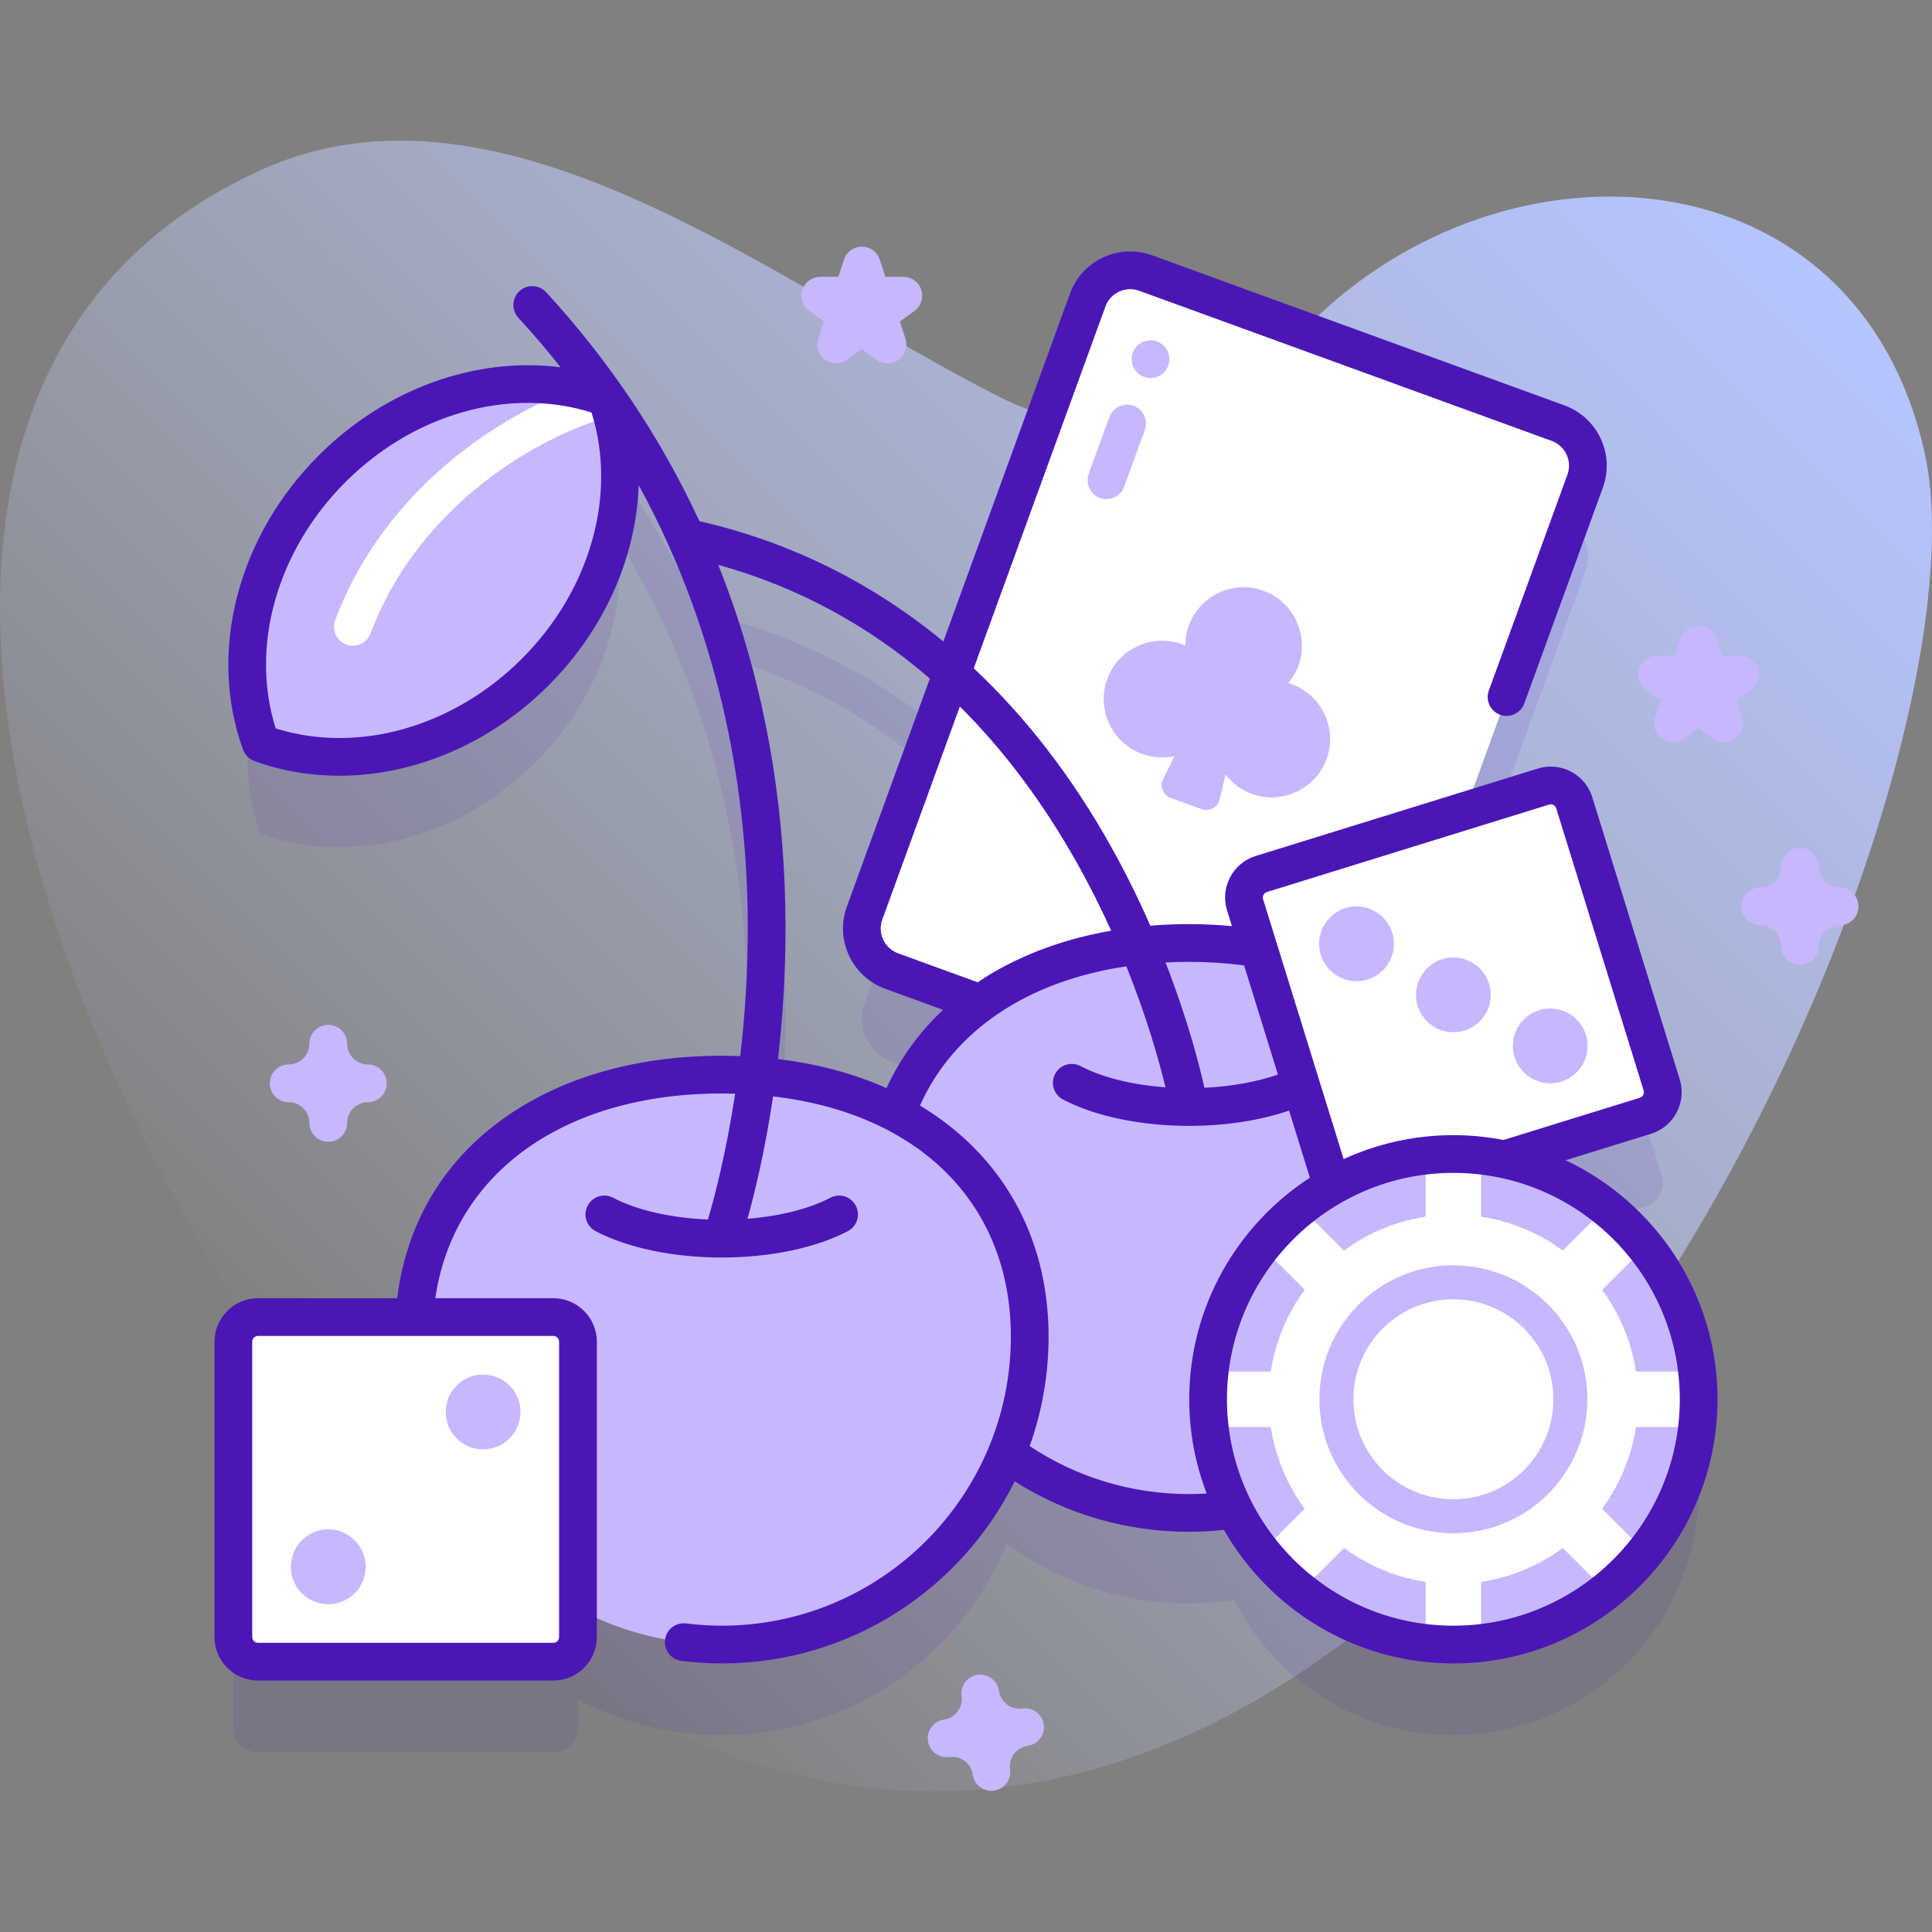 <svg width="120" height="120" viewBox="0 0 120 120" fill="none" xmlns="http://www.w3.org/2000/svg">
<rect x="0" y="0" width="120" height="120" fill="#808080" stroke="none"/>
<path d="M119.55 28.16C115.388 9.274 93.546 7.865 81.253 20.216C75.904 25.59 69.465 28.37 62.093 24.657C48.285 17.704 31.187 3.695 16.127 10.595C-20.919 27.567 13.934 93.804 40.055 106.794C88.619 130.946 124.457 50.422 119.55 28.16Z" fill="url(#paint0_linear_3178_14590)"/>
<path opacity="0.1" d="M93.453 77.638L102.198 74.929C103.007 74.678 103.46 73.819 103.209 73.01L97.783 55.493C97.532 54.684 96.673 54.231 95.864 54.481L91.003 55.987L98.456 35.509C98.987 34.051 98.235 32.439 96.777 31.908L71.16 22.584C69.702 22.054 68.09 22.805 67.559 24.264L59.545 46.281C54.877 42.171 49.454 39.367 43.441 37.996C41.045 32.824 37.86 28.058 33.922 23.775C33.483 23.299 32.742 23.268 32.266 23.706C31.789 24.144 31.758 24.885 32.196 25.362C33.51 26.79 34.734 28.274 35.872 29.811C30.801 28.721 24.949 30.417 20.622 34.744C15.771 39.595 14.223 46.358 16.198 51.791C21.631 53.766 28.394 52.218 33.245 47.367C37.162 43.45 38.923 38.283 38.415 33.578C40.532 37.022 42.245 40.692 43.529 44.563C45.428 50.288 46.409 56.465 46.446 62.922C46.466 66.425 46.201 69.635 45.83 72.388C45.498 72.377 45.163 72.371 44.827 72.371C34.674 72.371 26.373 77.642 25.74 87.43H16.028C15.181 87.43 14.494 88.116 14.494 88.963V107.302C14.494 108.149 15.181 108.836 16.028 108.836H34.367C35.214 108.836 35.9 108.149 35.9 107.302V105.561C38.566 106.97 41.602 107.772 44.827 107.772C52.83 107.772 59.681 102.856 62.536 95.881C65.707 98.214 69.621 99.595 73.86 99.595C74.813 99.595 75.75 99.523 76.666 99.388C79.174 104.36 84.323 107.772 90.272 107.772C98.686 107.772 105.507 100.951 105.507 92.537C105.507 85.215 100.339 79.101 93.453 77.638ZM55.674 74.815C53.467 73.661 50.924 72.909 48.179 72.575C48.547 69.786 48.806 66.547 48.79 62.993C48.76 56.278 47.744 49.846 45.77 43.875C45.416 42.804 45.027 41.749 44.61 40.707C47.22 41.435 49.685 42.445 52.001 43.734C54.123 44.915 56.12 46.33 57.99 47.977C58.418 48.354 58.572 48.955 58.377 49.49L53.701 62.337C53.171 63.795 53.922 65.408 55.381 65.939L60.894 67.945C58.518 69.667 56.7 71.967 55.674 74.815Z" fill="#4A17B6"/>
<path d="M80.998 69.637L55.381 60.313C53.923 59.783 53.171 58.17 53.701 56.712L67.559 18.638C68.09 17.18 69.702 16.428 71.16 16.959L96.777 26.283C98.235 26.814 98.987 28.426 98.457 29.884L84.599 67.958C84.068 69.416 82.456 70.168 80.998 69.637Z" fill="white"/>
<path d="M80.23 42.494C80.159 42.469 80.088 42.45 80.016 42.429C80.366 42.013 80.635 41.514 80.771 40.935C81.184 39.178 80.204 37.333 78.513 36.702C76.624 35.997 74.526 36.967 73.838 38.858C73.688 39.269 73.622 39.689 73.623 40.102C73.555 40.072 73.488 40.041 73.417 40.015C71.413 39.286 69.184 40.433 68.655 42.559C68.253 44.174 69.042 45.896 70.525 46.649C71.32 47.053 72.171 47.132 72.954 46.959L72.243 48.385C72.018 48.836 72.236 49.382 72.71 49.555L74.64 50.257C75.113 50.429 75.632 50.151 75.749 49.661L76.12 48.112C76.609 48.748 77.313 49.234 78.18 49.436C79.802 49.812 81.512 49 82.242 47.505C83.203 45.535 82.233 43.224 80.23 42.494Z" fill="#C7B7FF"/>
<path d="M70.407 25.203C71.015 25.425 71.329 26.097 71.107 26.705L69.824 30.23C69.603 30.838 68.931 31.151 68.322 30.93C67.714 30.709 67.4 30.036 67.622 29.428L68.905 25.904C69.126 25.296 69.799 24.982 70.407 25.203Z" fill="#C7B7FF"/>
<path d="M71.461 23.479C72.108 23.479 72.633 22.954 72.633 22.307C72.633 21.66 72.108 21.135 71.461 21.135C70.814 21.135 70.289 21.66 70.289 22.307C70.289 22.954 70.814 23.479 71.461 23.479Z" fill="#C7B7FF"/>
<path d="M92.991 74.84C92.991 85.405 84.426 93.97 73.861 93.97C63.295 93.97 54.73 85.405 54.73 74.84C54.73 64.274 63.295 58.569 73.861 58.569C84.426 58.569 92.991 64.274 92.991 74.84Z" fill="#C7B7FF"/>
<path d="M63.958 83.016C63.958 93.582 55.393 102.147 44.828 102.147C34.262 102.147 25.697 93.582 25.697 83.016C25.697 72.451 34.262 66.746 44.828 66.746C55.393 66.746 63.958 72.451 63.958 83.016Z" fill="#C7B7FF"/>
<path d="M33.245 41.742C28.394 46.593 21.631 48.141 16.198 46.166C14.224 40.733 15.771 33.97 20.622 29.119C25.471 24.271 32.234 22.723 37.666 24.698C39.641 30.13 38.093 36.894 33.245 41.742Z" fill="#C7B7FF"/>
<path d="M21.916 40.105C21.779 40.105 21.64 40.081 21.505 40.03C20.899 39.803 20.592 39.128 20.819 38.522C23.984 30.082 31.698 25.194 37.343 23.572C37.966 23.393 38.614 23.753 38.793 24.375C38.972 24.997 38.613 25.646 37.991 25.825C32.869 27.296 25.873 31.72 23.014 39.345C22.837 39.815 22.39 40.105 21.916 40.105Z" fill="white"/>
<path d="M82.761 73.719L77.335 56.201C77.084 55.392 77.537 54.533 78.346 54.282L95.863 48.856C96.672 48.605 97.531 49.058 97.782 49.867L103.209 67.385C103.459 68.194 103.006 69.053 102.197 69.303L84.68 74.73C83.871 74.981 83.012 74.528 82.761 73.719Z" fill="white"/>
<path d="M90.272 64.116C91.555 64.116 92.594 63.076 92.594 61.793C92.594 60.51 91.555 59.471 90.272 59.471C88.989 59.471 87.949 60.51 87.949 61.793C87.949 63.076 88.989 64.116 90.272 64.116Z" fill="#C7B7FF"/>
<path d="M96.287 67.286C97.57 67.286 98.61 66.246 98.61 64.963C98.61 63.681 97.57 62.641 96.287 62.641C95.005 62.641 93.965 63.681 93.965 64.963C93.965 66.246 95.005 67.286 96.287 67.286Z" fill="#C7B7FF"/>
<path d="M84.254 60.945C85.537 60.945 86.577 59.905 86.577 58.622C86.577 57.339 85.537 56.299 84.254 56.299C82.972 56.299 81.932 57.339 81.932 58.622C81.932 59.905 82.972 60.945 84.254 60.945Z" fill="#C7B7FF"/>
<path d="M34.367 103.211H16.028C15.181 103.211 14.494 102.524 14.494 101.677V83.338C14.494 82.491 15.181 81.804 16.028 81.804H34.367C35.214 81.804 35.9 82.491 35.9 83.338V101.677C35.9 102.524 35.214 103.211 34.367 103.211Z" fill="white"/>
<path d="M30.008 90.021C31.291 90.021 32.331 88.981 32.331 87.698C32.331 86.416 31.291 85.376 30.008 85.376C28.725 85.376 27.686 86.416 27.686 87.698C27.686 88.981 28.725 90.021 30.008 90.021Z" fill="#C7B7FF"/>
<path d="M20.389 99.639C21.672 99.639 22.712 98.6 22.712 97.317C22.712 96.034 21.672 94.994 20.389 94.994C19.106 94.994 18.066 96.034 18.066 97.317C18.066 98.6 19.106 99.639 20.389 99.639Z" fill="#C7B7FF"/>
<path d="M90.272 102.146C98.685 102.146 105.506 95.326 105.506 86.912C105.506 78.498 98.685 71.678 90.272 71.678C81.858 71.678 75.037 78.498 75.037 86.912C75.037 95.326 81.858 102.146 90.272 102.146Z" fill="#C7B7FF"/>
<path d="M102.192 77.43C101.474 76.529 100.657 75.711 99.755 74.993L91.996 82.753V71.778C91.43 71.714 90.856 71.678 90.273 71.678C89.69 71.678 89.116 71.714 88.55 71.778V82.753L80.791 74.993C79.889 75.712 79.072 76.529 78.354 77.43L86.113 85.189H75.139C75.075 85.755 75.039 86.33 75.039 86.913C75.039 87.496 75.075 88.07 75.139 88.636H86.113L78.354 96.395C79.072 97.296 79.89 98.114 80.791 98.832L88.55 91.073V102.047C89.116 102.111 89.69 102.147 90.273 102.147C90.856 102.147 91.43 102.111 91.996 102.047V91.073L99.755 98.832C100.657 98.114 101.474 97.296 102.193 96.395L94.433 88.636H105.408C105.472 88.07 105.508 87.496 105.508 86.913C105.508 86.33 105.472 85.755 105.408 85.189H94.433L102.192 77.43Z" fill="white"/>
<path d="M90.272 98.382C96.606 98.382 101.741 93.247 101.741 86.912C101.741 80.578 96.606 75.443 90.272 75.443C83.938 75.443 78.803 80.578 78.803 86.912C78.803 93.247 83.938 98.382 90.272 98.382Z" fill="white"/>
<path d="M90.272 95.232C94.867 95.232 98.592 91.507 98.592 86.912C98.592 82.317 94.867 78.592 90.272 78.592C85.676 78.592 81.951 82.317 81.951 86.912C81.951 91.507 85.676 95.232 90.272 95.232Z" fill="#C7B7FF"/>
<path d="M90.272 93.123C93.702 93.123 96.482 90.342 96.482 86.912C96.482 83.482 93.702 80.701 90.272 80.701C86.841 80.701 84.061 83.482 84.061 86.912C84.061 90.342 86.841 93.123 90.272 93.123Z" fill="white"/>
<path d="M97.243 72.065L102.544 70.424C103.235 70.21 103.801 69.74 104.139 69.1C104.476 68.46 104.543 67.728 104.329 67.038L98.902 49.523C98.69 48.833 98.22 48.266 97.58 47.928C96.94 47.59 96.207 47.522 95.518 47.736L78.001 53.164C77.31 53.377 76.743 53.848 76.406 54.487C76.069 55.126 76.001 55.858 76.215 56.547L76.517 57.523C75.645 57.443 74.758 57.398 73.859 57.398C73.043 57.398 72.239 57.432 71.449 57.497C70.758 55.922 69.947 54.258 68.996 52.559C66.585 48.25 63.726 44.553 60.482 41.508L68.66 19.039C68.81 18.628 69.11 18.3 69.507 18.115C69.903 17.93 70.348 17.911 70.759 18.06L96.376 27.384C96.787 27.534 97.115 27.834 97.3 28.231C97.485 28.627 97.504 29.072 97.355 29.483L92.474 42.894C92.252 43.502 92.566 44.174 93.174 44.396C93.782 44.617 94.454 44.303 94.676 43.695L99.557 30.285C100.308 28.222 99.24 25.933 97.177 25.182L71.561 15.858C70.562 15.495 69.48 15.541 68.516 15.991C67.552 16.44 66.821 17.238 66.458 18.238L58.593 39.845C54.144 36.177 49.05 33.65 43.441 32.371C41.045 27.199 37.86 22.433 33.922 18.15C33.483 17.674 32.742 17.643 32.266 18.081C31.789 18.519 31.758 19.26 32.196 19.737C33.128 20.75 34.001 21.777 34.82 22.813C29.582 22.139 23.965 24.12 19.794 28.291C14.741 33.343 12.898 40.517 15.097 46.566C15.215 46.892 15.472 47.149 15.798 47.267C17.493 47.884 19.275 48.182 21.075 48.182C25.699 48.182 30.437 46.208 34.074 42.571C37.563 39.081 39.519 34.579 39.671 30.134C45.031 39.917 46.404 49.852 46.446 57.297C46.463 60.316 46.268 63.117 45.977 65.596C45.598 65.582 45.214 65.574 44.827 65.574C39.46 65.574 34.725 66.957 31.134 69.574C27.459 72.251 25.237 76.063 24.672 80.633H16.028C14.536 80.633 13.322 81.846 13.322 83.338V101.676C13.322 102.399 13.604 103.079 14.115 103.59C14.626 104.101 15.305 104.382 16.028 104.382L34.367 104.382C35.858 104.382 37.072 103.169 37.072 101.677V83.338C37.072 81.846 35.858 80.633 34.367 80.633H27.038C28.162 72.876 35.032 67.918 44.827 67.918C45.109 67.918 45.386 67.924 45.662 67.932C45.09 71.689 44.352 74.457 43.971 75.745C41.668 75.649 39.556 75.169 38.083 74.394C37.51 74.092 36.801 74.312 36.5 74.885C36.199 75.458 36.419 76.166 36.991 76.468C38.971 77.51 41.827 78.107 44.827 78.107C47.827 78.107 50.683 77.51 52.663 76.468C53.236 76.166 53.456 75.458 53.154 74.885C52.853 74.312 52.144 74.092 51.572 74.394C50.259 75.085 48.438 75.54 46.428 75.7C46.866 74.133 47.512 71.503 48.017 68.1C57.09 69.155 62.786 74.773 62.786 83.017C62.786 92.919 54.73 100.975 44.827 100.975C44.108 100.975 43.383 100.929 42.611 100.834C41.969 100.754 41.384 101.211 41.305 101.854C41.226 102.496 41.683 103.081 42.325 103.16C43.181 103.265 44.022 103.319 44.827 103.319C52.794 103.319 59.703 98.705 63.025 92.01C66.264 94.062 69.98 95.142 73.859 95.142C74.581 95.142 75.305 95.102 76.022 95.025C78.85 99.974 84.176 103.319 90.272 103.319C99.319 103.319 106.679 95.959 106.679 86.912C106.679 80.358 102.813 74.691 97.243 72.065ZM32.416 40.913C28.152 45.177 22.209 46.843 17.122 45.242C15.522 40.156 17.187 34.212 21.451 29.948C25.713 25.685 31.657 24.022 36.742 25.622C38.342 30.708 36.678 36.651 32.416 40.913ZM34.728 83.338V101.677C34.728 101.877 34.566 102.039 34.367 102.039L16.028 102.038C15.904 102.038 15.82 101.981 15.772 101.933C15.724 101.884 15.666 101.801 15.666 101.677V83.338C15.666 83.138 15.828 82.976 16.028 82.976L34.367 82.977C34.566 82.977 34.728 83.139 34.728 83.338ZM78.479 55.58C78.511 55.52 78.574 55.44 78.694 55.403L96.212 49.975C96.335 49.937 96.436 49.975 96.486 50C96.535 50.026 96.624 50.089 96.662 50.214L102.09 67.732C102.129 67.856 102.091 67.958 102.065 68.007C102.033 68.068 101.97 68.148 101.851 68.185L93.386 70.806C92.377 70.612 91.337 70.506 90.272 70.506C87.841 70.506 85.534 71.042 83.456 71.995L78.454 55.853C78.418 55.736 78.448 55.64 78.479 55.58ZM73.859 59.742C75.024 59.742 76.168 59.819 77.274 59.963L79.374 66.741C78.066 67.2 76.485 67.484 74.809 67.562C74.489 66.134 73.761 63.289 72.394 59.781C72.875 59.756 73.363 59.742 73.859 59.742ZM59.618 43.88C62.353 46.6 64.79 49.855 66.916 53.641C67.713 55.06 68.409 56.462 69.017 57.807C66.419 58.26 64.025 59.086 61.944 60.257C61.523 60.495 61.117 60.747 60.724 61.011L55.781 59.212C54.932 58.903 54.493 57.962 54.802 57.113L59.618 43.88ZM48.322 65.781C48.612 63.269 48.803 60.437 48.79 57.368C48.76 50.653 47.744 44.221 45.77 38.25C45.415 37.179 45.026 36.124 44.61 35.082C49.51 36.449 53.9 38.812 57.755 42.149L52.6 56.311C51.849 58.374 52.917 60.663 54.979 61.414L58.575 62.723C57.087 64.121 55.901 65.756 55.062 67.585C53.054 66.691 50.794 66.077 48.322 65.781ZM74.948 92.763C74.586 92.785 74.222 92.799 73.859 92.799C70.298 92.799 66.893 91.77 63.956 89.82C64.715 87.692 65.129 85.402 65.129 83.017C65.129 76.726 62.16 71.683 57.142 68.668C59.225 64.004 63.839 60.926 69.961 60.021C71.258 63.251 72.013 65.971 72.391 67.534C70.328 67.385 68.458 66.923 67.116 66.217C66.543 65.916 65.834 66.135 65.533 66.709C65.231 67.281 65.451 67.99 66.024 68.291C68.004 69.333 70.861 69.931 73.86 69.931C76.106 69.931 78.282 69.593 80.068 68.98L81.36 73.149C76.855 76.077 73.866 81.151 73.866 86.913C73.866 88.973 74.252 90.944 74.948 92.763ZM90.272 100.975C82.518 100.975 76.21 94.666 76.21 86.912C76.21 79.158 82.518 72.85 90.272 72.85C98.026 72.85 104.335 79.158 104.335 86.912C104.335 94.666 98.026 100.975 90.272 100.975Z" fill="#4A17B6"/>
<path d="M20.389 70.92C19.742 70.92 19.217 70.395 19.217 69.748C19.217 69.037 18.639 68.459 17.928 68.459C17.281 68.459 16.756 67.935 16.756 67.287C16.756 66.64 17.281 66.115 17.928 66.115C18.639 66.115 19.217 65.537 19.217 64.826C19.217 64.179 19.742 63.654 20.389 63.654C21.036 63.654 21.561 64.179 21.561 64.826C21.561 65.537 22.139 66.115 22.85 66.115C23.497 66.115 24.021 66.64 24.021 67.287C24.021 67.935 23.497 68.459 22.85 68.459C22.139 68.459 21.561 69.037 21.561 69.748C21.561 70.395 21.036 70.92 20.389 70.92Z" fill="#C7B7FF"/>
<path d="M111.799 59.932C111.151 59.932 110.627 59.407 110.627 58.76C110.627 58.05 110.049 57.471 109.338 57.471C108.691 57.471 108.166 56.947 108.166 56.299C108.166 55.652 108.691 55.127 109.338 55.127C110.049 55.127 110.627 54.549 110.627 53.838C110.627 53.191 111.151 52.666 111.799 52.666C112.446 52.666 112.971 53.191 112.971 53.838C112.971 54.549 113.549 55.127 114.26 55.127C114.907 55.127 115.432 55.652 115.432 56.299C115.432 56.947 114.907 57.471 114.26 57.471C113.549 57.471 112.971 58.05 112.971 58.76C112.971 59.407 112.446 59.932 111.799 59.932Z" fill="#C7B7FF"/>
<path d="M61.577 111.232C61.003 111.232 60.501 110.81 60.418 110.225C60.318 109.522 59.663 109.03 58.96 109.131C58.321 109.223 57.726 108.776 57.635 108.136C57.627 108.079 57.623 108.023 57.623 107.968C57.623 107.394 58.045 106.894 58.63 106.81C59.334 106.71 59.825 106.056 59.724 105.352C59.717 105.296 59.713 105.241 59.713 105.187C59.712 104.612 60.135 104.11 60.72 104.027C61.364 103.935 61.954 104.382 62.045 105.022C62.145 105.726 62.798 106.217 63.503 106.117C64.148 106.024 64.737 106.471 64.828 107.112C64.836 107.168 64.84 107.223 64.84 107.278C64.84 107.852 64.418 108.354 63.833 108.437C63.492 108.486 63.19 108.664 62.984 108.939C62.777 109.215 62.69 109.554 62.738 109.895C62.746 109.951 62.75 110.007 62.75 110.062C62.75 110.636 62.328 111.137 61.743 111.22C61.687 111.228 61.632 111.232 61.577 111.232Z" fill="#C7B7FF"/>
<path d="M55.124 22.567C54.883 22.567 54.641 22.493 54.435 22.344L53.531 21.686L52.627 22.344C52.216 22.642 51.66 22.642 51.249 22.344C50.838 22.045 50.666 21.516 50.823 21.034L51.169 19.97L50.264 19.313C49.854 19.014 49.682 18.485 49.839 18.003C49.995 17.52 50.446 17.193 50.953 17.193H52.071L52.417 16.13C52.574 15.647 53.024 15.32 53.531 15.32C54.039 15.32 54.489 15.647 54.646 16.13L54.991 17.193H56.109C56.617 17.193 57.067 17.52 57.224 18.003C57.381 18.485 57.209 19.014 56.798 19.313L55.894 19.97L56.239 21.034C56.396 21.516 56.224 22.045 55.814 22.344C55.608 22.493 55.366 22.567 55.124 22.567Z" fill="#C7B7FF"/>
<path d="M107.101 46.106C106.859 46.106 106.617 46.032 106.412 45.883L105.507 45.225L104.603 45.883C104.192 46.181 103.636 46.181 103.225 45.883C102.814 45.584 102.643 45.055 102.8 44.572L103.145 43.509L102.241 42.852C101.83 42.554 101.658 42.025 101.815 41.542C101.972 41.059 102.422 40.732 102.93 40.732H104.048L104.394 39.669C104.551 39.186 105.001 38.859 105.508 38.859C106.016 38.859 106.466 39.186 106.623 39.669L106.968 40.732H108.087C108.594 40.732 109.044 41.059 109.201 41.542C109.358 42.025 109.186 42.553 108.775 42.852L107.871 43.509L108.216 44.572C108.373 45.055 108.202 45.584 107.791 45.883C107.584 46.032 107.342 46.106 107.101 46.106Z" fill="#C7B7FF"/>
<defs>
<linearGradient id="paint0_linear_3178_14590" x1="17.767" y1="87.485" x2="100.8" y2="4.452" gradientUnits="userSpaceOnUse">
<stop stop-color="#D1DDFF" stop-opacity="0"/>
<stop offset="1" stop-color="#B6C4FF"/>
</linearGradient>
</defs>
</svg>
